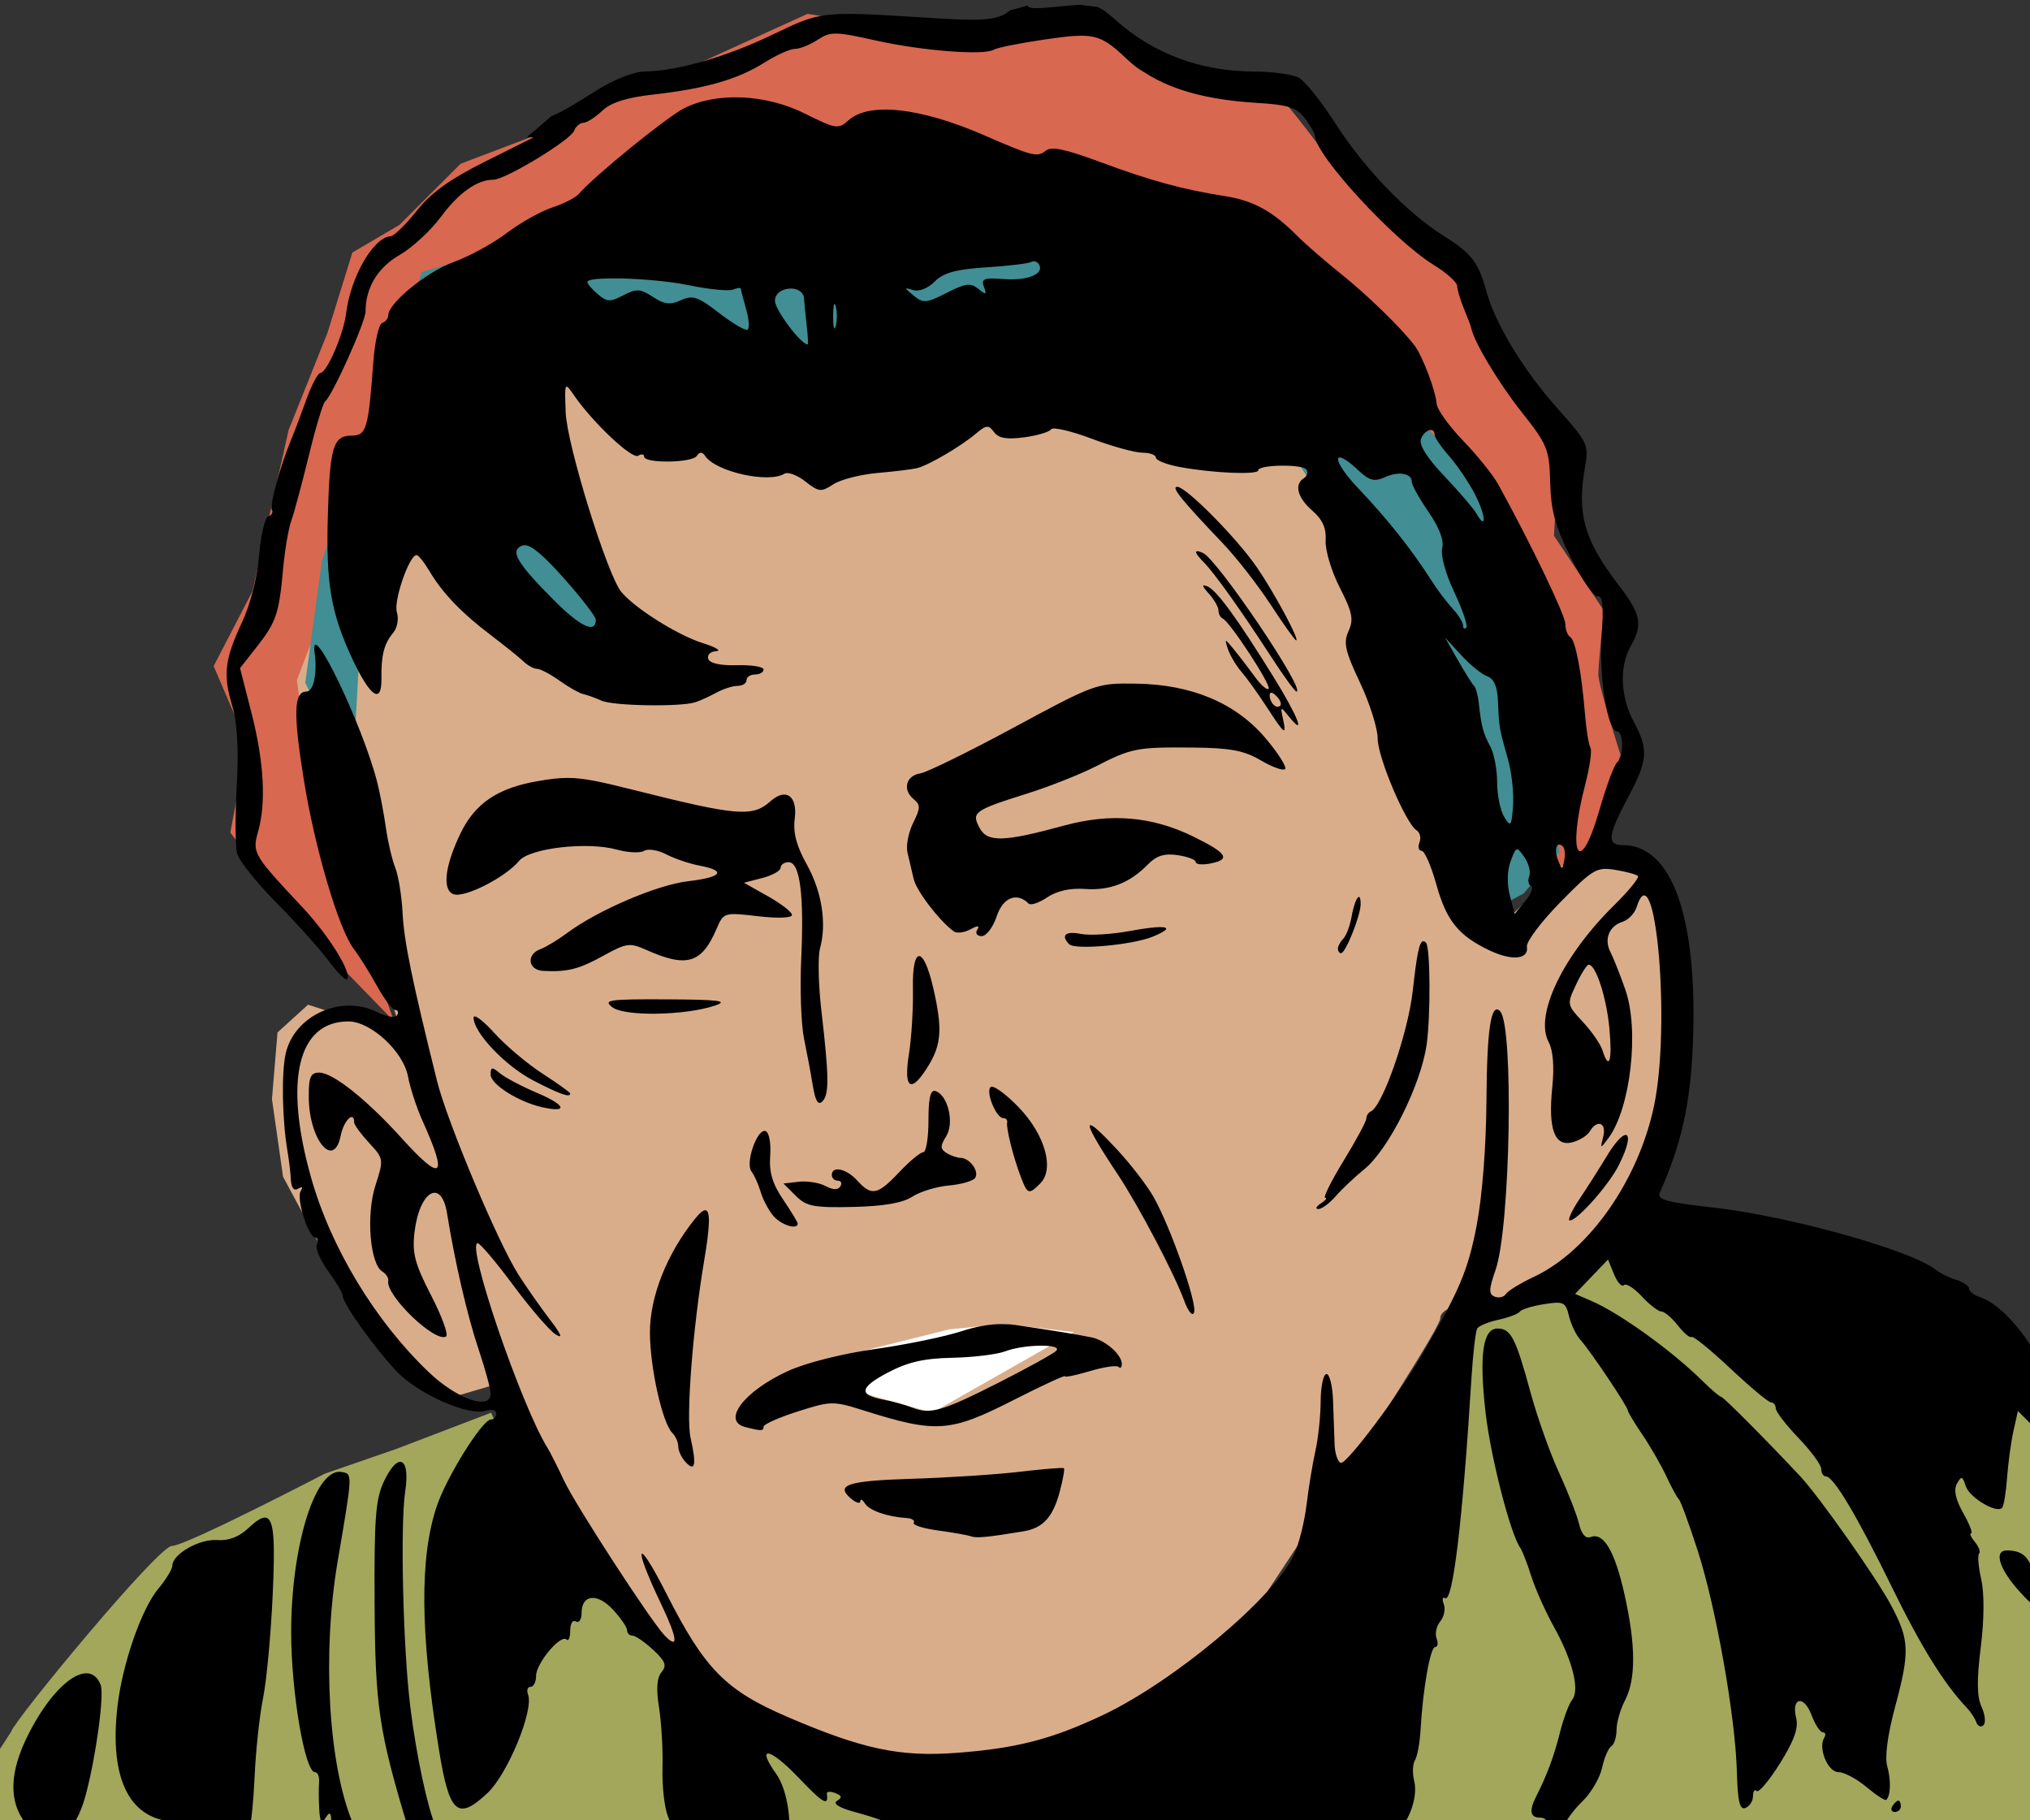 <?xml version="1.0" encoding="UTF-8" standalone="no"?>
<svg
   xmlns:dc="http://purl.org/dc/elements/1.1/"
   xmlns:cc="http://creativecommons.org/ns#"
   xmlns:rdf="http://www.w3.org/1999/02/22-rdf-syntax-ns#"
   xmlns:svg="http://www.w3.org/2000/svg"
   xmlns="http://www.w3.org/2000/svg"
   xmlns:sodipodi="http://sodipodi.sourceforge.net/DTD/sodipodi-0.dtd"
   xmlns:inkscape="http://www.inkscape.org/namespaces/inkscape"
   sodipodi:docname="waterfront crook.svg"
   inkscape:version="1.0 (4035a4fb49, 2020-05-01)"
   id="svg2982"
   version="1.1"
   viewBox="0 0 94.603 84.811"
   height="84.811mm"
   width="94.603mm">
  <rect x="0" y="0" width="94.603" height="84.811" fill="#333333" stroke="none"/>
  <title
     id="title3608">Waterfront crook</title>
  <defs
     id="defs2976" />
  <sodipodi:namedview
     fit-margin-bottom="0"
     fit-margin-right="0"
     fit-margin-left="0"
     fit-margin-top="0"
     inkscape:window-maximized="1"
     inkscape:window-y="-8"
     inkscape:window-x="-8"
     inkscape:window-height="705"
     inkscape:window-width="1366"
     inkscape:snap-global="false"
     showgrid="false"
     inkscape:document-rotation="0"
     inkscape:current-layer="layer1"
     inkscape:document-units="mm"
     inkscape:cy="187.93474"
     inkscape:cx="-293.19677"
     inkscape:zoom="0.7233656"
     inkscape:pageshadow="2"
     inkscape:pageopacity="0.0"
     borderopacity="1.0"
     bordercolor="#666666"
     pagecolor="#ffffff"
     id="base" />
  <g
     transform="translate(-396.331,-142.393)"
     id="layer1"
     inkscape:groupmode="layer"
     inkscape:label="Lager 1">
    <path
       sodipodi:nodetypes="cscccscccsccccccccc"
       id="path3610"
       d="m 396.848,223.087 c 0.129,-0.517 6.854,-8.664 7.5,-8.664 0.647,0 7.112,-3.362 7.112,-3.362 l 3.362,-1.164 4.397,-1.681 c 0,0 2.845,6.595 3.362,6.466 0.517,-0.129 1.81,1.681 1.81,1.681 l 3.621,4.009 6.595,3.621 c 0,0 18.88,0.776 21.337,-1.681 2.457,-2.457 6.983,-15.001 6.983,-15.001 l 1.035,-3.75 4.397,-1.81 4.397,-2.845 15.389,5.043 6.078,5.949 -0.129,19.268 -102.032,1.293 z"
       style="fill:#a3a75b;fill-opacity:1;fill-rule:evenodd;stroke:none;stroke-width:0.265px;stroke-linecap:butt;stroke-linejoin:miter;stroke-opacity:1" />
    <path
       id="path3614"
       d="m 419.35,206.923 -2.198,0.647 -4.009,-3.621 -3.621,-6.725 -0.517,-3.621 0.259,-3.104 1.423,-1.293 4.397,1.423 -5.302,-16.553 2.716,-10.992 8.535,-5.431 c 0,0 8.406,3.621 10.604,3.621 2.198,0 19.01,-2.328 19.01,-2.328 l 5.302,0.776 10.087,25.993 c 0,0 2.845,-2.586 3.104,-3.104 0.259,-0.517 0.647,-0.905 1.293,-0.905 0.647,0 2.586,0.905 2.586,0.905 l 1.035,6.466 -0.517,7.242 -2.457,3.88 -2.457,1.681 -2.457,1.035 c 0,0 -2.716,0.129 -2.716,0.905 0,0.776 -12.156,18.88 -12.156,18.88 l -11.639,2.069 -9.57,-2.457 -2.328,-2.328 -5.949,-5.431 z"
       style="fill:#daad8a;fill-rule:evenodd;stroke:none;stroke-width:0.265px;stroke-linecap:butt;stroke-linejoin:miter;stroke-opacity:1;fill-opacity:1" />
    <path
       id="path3612"
       d="m 433.833,206.017 6.725,-1.681 2.586,-0.259 3.233,0.388 -6.595,3.75 -3.233,-0.905 z"
       style="fill:#ffffff;fill-rule:evenodd;stroke:none;stroke-width:0.265px;stroke-linecap:butt;stroke-linejoin:miter;stroke-opacity:1" />
    <path
       id="path3616"
       d="m 414.694,189.982 -4.397,-4.526 -3.233,-4.268 0.776,-4.138 -1.552,-3.621 1.81,-3.492 1.681,-7.5 1.81,-4.526 1.164,-3.75 2.198,-1.293 2.845,-2.845 3.75,-1.423 3.492,-2.457 3.233,-0.517 5.69,-2.586 c 0,0 5.819,0.905 6.337,0.905 0.517,0 6.466,-1.164 6.466,-1.164 0,0 2.328,2.974 2.974,2.974 0.647,0 4.914,0.259 5.561,0.517 0.647,0.259 3.88,4.785 3.88,4.785 l 4.655,3.492 1.681,4.268 3.492,4.397 -0.259,4.138 2.328,3.492 c 0,0 -0.259,2.457 -0.259,2.974 0,0.517 1.035,3.75 1.035,3.75 l -1.681,4.785 -2.457,0.905 -1.552,-14.484 -0.905,-3.492 -7.759,-9.182 -18.751,-5.949 c 0,0 -7.5,1.164 -8.147,1.164 -0.647,0 -12.932,6.078 -12.932,6.078 l -4.914,9.957 -2.586,6.725 0.647,4.914 z"
       style="fill:#d96850;fill-rule:evenodd;stroke:none;stroke-width:0.265px;stroke-linecap:butt;stroke-linejoin:miter;stroke-opacity:1;fill-opacity:1" />
    <path
       id="path3618"
       d="m 411.332,168.515 -0.776,5.69 2.198,4.526 0.388,-6.983 2.586,-7.371 4.526,7.371 c 0,0 5.69,2.457 5.302,1.81 -0.388,-0.647 -6.466,-12.027 -6.466,-12.027 0,0 0.647,-3.75 1.552,-3.621 0.905,0.129 11.768,3.104 11.768,3.104 l 14.484,-3.75 8.664,3.362 c 0,0 1.293,4.138 2.069,4.268 0.776,0.129 7.5,20.303 7.5,20.303 l 2.198,-1.164 1.681,-1.94 -1.293,-6.595 -1.94,-8.535 -1.164,-2.586 -4.914,-5.69 -15.777,-7.242 -13.19,-0.776 -14.742,4.397 z"
       style="fill:#418e94;fill-rule:evenodd;stroke:none;stroke-width:0.265px;stroke-linecap:butt;stroke-linejoin:miter;stroke-opacity:1;fill-opacity:1" />
    <path
       sodipodi:nodetypes="ssccssssccccscsssssssssssssssscccssssssssssssssssssssscssscsssssssssssssssssssssssssssssssscsssssssssssssssssssscsssssssccsssssssssssssssssssssssssssssssscssssssssscssssssssssssscssssssssssscsssssssscsssssssssssssssssssssssssssssssssssssssccssssssccsscssssssssssssssssssssssssssssssssssscccccssssssssssssssssssscsssssscccccsccssscsssssssssssssscsccsssssssssssssscssssssssssssccsssscssssssssssssssssssssssssssssssssssssssssssscssssssssssssccsssssssssccsssssssssssssssssscsssscssssssscssssssssssssssssssssssccsssscsssssssssssssscsscccssssssssssscssssssssscscssssssssssscsssscsssssssssssssssscssssscsssssssssssssssssssssssssssssssscccssssssssssssssssssssssssssssssssscssssssscsssssssscsssssssssssssssccsssssssssssssssssssssssccssssssscsssscssssscscssscccssssssssscccsssscssccsccssssccsssssssssccsssssssss"
       transform="scale(0.265)"
       d="m 1685.512,538.178 c -0.926,0.037 -2.046,0.139 -3.508,0.287 -4.152,0.421 -5.627,0.421 -5.693,-0.154 l -3.09,0.844 c -2.152,1.943 -5.704,1.855 -14.592,1.295 -18.557,-1.169 -18.593,-1.166 -27.059,2.918 -8.144,3.929 -16.884,6.463 -22.498,6.523 -1.943,0.021 -5.436,1.377 -8.5,3.297 -3.663,2.295 -5.916,3.724 -8.043,4.582 -1.507,1.335 -3.045,2.656 -4.271,3.633 l 1.115,0.109 -8.5,4.242 c -6.153,3.071 -9.466,5.458 -12,8.646 -1.925,2.422 -3.985,4.433 -4.576,4.467 -3.026,0.171 -7.04,7.104 -7.838,13.539 -0.465,3.746 -3.404,10.521 -4.564,10.521 -0.413,0 -1.522,2.138 -2.465,4.75 -0.943,2.613 -2.091,5.65 -2.555,6.75 -1.925,4.57 -3.933,11.804 -3.478,12.539 0.268,0.434 -0.01,0.954 -0.613,1.156 -0.606,0.202 -1.338,3.279 -1.625,6.836 -0.308,3.821 -1.534,8.633 -2.996,11.76 -3.076,6.577 -3.386,9.235 -1.725,14.756 0.882,2.931 1.138,7.502 0.783,13.98 -0.289,5.294 -0.269,10.648 0.045,11.9 0.314,1.252 3.419,5.155 6.9,8.674 3.482,3.519 7.603,8.098 9.158,10.176 1.555,2.077 3.028,3.575 3.273,3.33 0.998,-0.998 -3.155,-7.712 -7.885,-12.746 -8.527,-9.076 -8.796,-9.531 -7.762,-13.139 1.463,-5.103 1.081,-12.264 -1.115,-20.867 l -2.037,-7.977 2.904,-3.689 c 3.464,-4.403 3.957,-5.854 4.664,-13.689 0.298,-3.3 0.946,-7.125 1.439,-8.5 0.494,-1.375 1.887,-6.55 3.096,-11.5 1.209,-4.95 2.491,-9.225 2.85,-9.5 1.267,-0.971 7.121,-13.984 7.121,-15.83 0,-4.168 2.156,-7.741 6,-9.941 2.182,-1.249 5.436,-4.251 7.232,-6.672 3.172,-4.276 6.394,-6.557 9.26,-6.557 2.077,0 13.549,-6.947 14.178,-8.586 0.298,-0.778 1.028,-1.414 1.621,-1.414 0.593,0 2.09,-0.95 3.324,-2.109 1.581,-1.485 4.26,-2.335 9.064,-2.875 9.095,-1.023 14.801,-2.663 19.441,-5.592 2.111,-1.333 4.537,-2.424 5.393,-2.424 0.855,0 2.657,-0.723 4.004,-1.605 2.253,-1.476 3.066,-1.466 10.215,0.129 8.191,1.827 19.083,2.672 20.767,1.611 0.55,-0.346 4.591,-1.152 8.98,-1.793 8.525,-1.244 9.632,-0.996 14.133,3.176 5.273,4.887 12.431,7.337 23.344,7.992 5.294,0.318 6.775,0.803 8.226,2.689 0.974,1.266 1.782,2.67 1.793,3.121 0.092,3.398 13.913,18.402 20.891,22.68 2.243,1.375 4.09,3.032 4.106,3.684 0.015,0.652 0.552,2.452 1.193,4 0.641,1.548 1.208,3.041 1.258,3.316 0.44,2.401 4.753,9.626 8.801,14.744 4.649,5.878 4.949,6.614 5.107,12.527 0.133,4.972 0.898,7.738 3.668,13.256 1.925,3.835 4.037,6.868 4.693,6.74 0.872,-0.169 1.058,1.7 0.693,6.934 -0.503,7.218 1.044,16.799 2.713,16.799 1.152,0 1.179,4.707 0.029,5.418 -0.478,0.295 -1.905,4.126 -3.172,8.512 -3.453,11.948 -5.702,7.857 -2.481,-4.512 0.813,-3.123 1.234,-6.074 0.936,-6.557 -0.299,-0.483 -0.717,-3.011 -0.932,-5.619 -0.63,-7.66 -1.689,-13.252 -2.617,-13.826 -0.476,-0.294 -0.865,-1.334 -0.865,-2.311 0,-1.517 -6.288,-14.575 -11.844,-24.596 -0.911,-1.644 -3.681,-5.081 -6.156,-7.639 -2.475,-2.557 -4.565,-5.486 -4.643,-6.51 -0.172,-2.264 -2.484,-8.369 -3.857,-10.184 -2.327,-3.076 -8.368,-8.954 -13.012,-12.66 -2.744,-2.19 -6.21,-5.206 -7.703,-6.703 -4.281,-4.294 -7.671,-6.149 -12.658,-6.928 -7.394,-1.154 -13.048,-2.699 -21.916,-5.99 -6.247,-2.319 -8.619,-2.803 -9.629,-1.965 -1.409,1.169 -2.407,0.917 -10.613,-2.67 -11.333,-4.953 -20.426,-5.968 -24.053,-2.686 -1.756,1.589 -2.19,1.521 -7.639,-1.195 -6.91,-3.446 -15.58,-3.821 -21.277,-0.92 -3.092,1.575 -15.827,11.939 -18.5,15.057 -0.55,0.641 -2.654,1.711 -4.676,2.377 -2.022,0.666 -5.622,2.689 -8,4.494 -2.378,1.806 -6.574,4.098 -9.324,5.094 -4.728,1.712 -11.5,7.228 -11.5,9.367 0,0.541 -0.483,1.145 -1.074,1.342 -0.591,0.197 -1.289,3.271 -1.551,6.832 -0.867,11.803 -1.212,12.977 -3.814,12.977 -3.255,0 -3.837,1.953 -4.184,14 -0.345,11.999 0.53,17.141 4.289,25.205 3.149,6.756 5.207,8.152 5.135,3.484 -0.062,-4.064 0.462,-6.097 2.076,-8.041 0.722,-0.87 1.002,-2.456 0.637,-3.607 -0.618,-1.947 2.174,-10.041 3.463,-10.041 0.326,0 1.325,1.238 2.221,2.75 2.317,3.911 5.62,7.367 10.803,11.303 2.475,1.88 5.093,3.986 5.82,4.682 0.727,0.695 1.782,1.266 2.346,1.266 0.563,0 2.348,0.942 3.965,2.094 1.617,1.152 3.487,2.207 4.154,2.348 0.668,0.14 2.115,0.661 3.215,1.156 2.059,0.928 13.832,1.129 16.5,0.281 0.825,-0.262 2.482,-1.017 3.684,-1.678 1.201,-0.661 2.889,-1.201 3.75,-1.201 0.861,0 1.566,-0.45 1.566,-1 0,-0.55 0.675,-1 1.5,-1 0.825,0 1.5,-0.397 1.5,-0.881 0,-0.484 -2.093,-0.822 -4.65,-0.75 -2.922,0.082 -4.809,-0.333 -5.082,-1.119 -0.239,-0.687 0.39,-1.296 1.398,-1.35 1.008,-0.054 -0.061,-0.696 -2.377,-1.426 -4.4,-1.386 -11.907,-6.103 -14.301,-8.988 -2.474,-2.981 -9.581,-25.919 -9.789,-31.596 -0.198,-5.387 -0.197,-5.389 1.529,-2.891 3.271,4.734 10.144,11.196 11.207,10.539 0.586,-0.362 1.064,-0.293 1.066,0.152 0,1.225 8.389,1.123 9.248,-0.113 0.534,-0.768 0.966,-0.76 1.5,0.023 1.883,2.763 11.14,4.82 13.93,3.096 0.596,-0.368 2.247,0.246 3.668,1.363 2.368,1.863 2.776,1.904 4.91,0.506 1.28,-0.839 4.784,-1.739 7.785,-2 3.001,-0.261 6.132,-0.644 6.957,-0.85 2.024,-0.505 7.655,-3.801 10.295,-6.025 1.877,-1.582 2.282,-1.621 3.234,-0.318 0.796,1.089 2.224,1.337 5.305,0.924 2.318,-0.311 4.449,-0.944 4.734,-1.406 0.285,-0.462 3.477,0.273 7.094,1.635 3.616,1.361 7.647,2.475 8.957,2.475 1.31,0 2.381,0.393 2.381,0.873 0,0.48 1.913,1.225 4.25,1.656 5.793,1.068 13.75,1.399 13.75,0.572 0,-1.019 7.866,-1.127 8.49,-0.117 0.298,0.482 0.084,1.16 -0.475,1.506 -1.741,1.076 -1.121,3.432 1.502,5.713 1.787,1.554 2.464,3.077 2.332,5.244 -0.102,1.68 1.013,5.398 2.478,8.264 2.225,4.351 2.481,5.613 1.551,7.654 -0.937,2.057 -0.619,3.491 2.004,9.043 1.714,3.629 3.117,8.06 3.117,9.846 8e-4,3.318 4.95,14.98 6.857,16.158 0.581,0.359 0.802,1.314 0.492,2.121 -0.31,0.807 -0.14,1.467 0.379,1.467 0.519,0 1.687,2.679 2.598,5.953 1.764,6.344 3.889,8.972 9.348,11.562 3.963,1.881 6.938,1.584 6.566,-0.654 -0.143,-0.862 2.503,-4.381 5.881,-7.822 5.712,-5.819 6.387,-6.218 9.635,-5.691 1.921,0.312 3.724,0.799 4.008,1.082 0.283,0.283 -1.634,2.635 -4.262,5.225 -8.973,8.846 -13.95,19.272 -11.439,23.963 0.786,1.469 1.018,4.319 0.644,7.936 -0.757,7.338 0.376,10.492 3.488,9.709 1.268,-0.319 2.664,-1.183 3.103,-1.92 1.307,-2.191 2.986,-1.547 2.367,0.908 -0.549,2.181 -0.522,2.19 0.893,0.297 3.925,-5.254 5.495,-19.047 2.981,-26.18 -0.944,-2.677 -2.119,-5.637 -2.611,-6.578 -1.161,-2.219 -0.229,-4.557 2.113,-5.301 1.021,-0.324 2.135,-1.467 2.475,-2.539 3.315,-10.445 6.071,20.57 3.096,34.84 -2.737,13.127 -11.465,25.572 -21.113,30.107 -2.388,1.123 -4.615,2.486 -4.951,3.029 -0.336,0.544 -1.211,0.758 -1.943,0.477 -1.099,-0.422 -1.076,-1.247 0.125,-4.707 2.615,-7.532 3.233,-43.068 0.791,-45.51 -1.588,-1.588 -2.307,3.135 -2.391,15.697 -0.054,8.205 -0.749,16.996 -1.746,22.117 -1.523,7.821 -2.96,11.219 -9.537,22.541 -4.161,7.163 -13.317,19.357 -14.324,19.078 -0.538,-0.149 -1.031,-1.587 -1.096,-3.195 -0.065,-1.608 -0.187,-5.061 -0.272,-7.674 -0.085,-2.612 -0.604,-4.75 -1.154,-4.75 -0.55,0 -1.01,2.138 -1.025,4.75 -0.013,2.613 -0.429,6.55 -0.924,8.75 -0.495,2.2 -1.198,6.475 -1.562,9.5 -0.364,3.025 -1.369,7.006 -2.234,8.846 -3.542,7.536 -21.172,22.278 -33.69,28.17 -8.957,4.216 -15.079,5.793 -25.564,6.588 -9.998,0.757 -16.572,-0.635 -29.77,-6.305 -10.898,-4.682 -14.582,-8.423 -21.264,-21.596 -5.306,-10.461 -6.105,-8.98 -0.959,1.779 2.882,6.026 3.103,8.12 0.576,5.459 -2.483,-2.615 -15.723,-23.005 -17.703,-27.264 -1.068,-2.297 -2.36,-4.853 -2.869,-5.678 -4.691,-7.597 -14.382,-36.009 -12.281,-35.998 0.423,10e-4 3.244,3.337 6.269,7.412 3.025,4.075 6.368,7.952 7.43,8.617 1.346,0.844 1.031,0.04 -1.039,-2.66 -1.632,-2.129 -4.113,-5.671 -5.512,-7.871 -3.611,-5.678 -12.525,-26.884 -14.293,-34 -4.41,-17.746 -5.802,-24.526 -6.059,-29.5 -0.156,-3.025 -0.737,-6.632 -1.291,-8.016 -0.554,-1.383 -1.295,-4.533 -1.645,-7 -0.349,-2.467 -1.032,-6.059 -1.518,-7.984 -2.539,-10.07 -11.949,-29.58 -11.023,-22.855 0.502,3.651 -0.168,6.855 -1.434,6.855 -2.23,0 -2.345,3.794 -0.467,15.5 1.939,12.085 6.144,26.304 8.807,29.777 0.938,1.223 2.765,4.135 4.059,6.473 1.294,2.337 2.745,4.25 3.227,4.25 0.481,0 0.619,0.415 0.307,0.92 -0.322,0.521 -1.872,0.268 -3.58,-0.584 -6.269,-3.127 -14.496,0.635 -16.004,7.318 -0.781,3.463 -0.615,11.836 0.344,17.346 0.239,1.375 0.492,3.539 0.562,4.809 0.081,1.472 0.547,2.051 1.283,1.596 0.718,-0.443 0.883,-0.274 0.438,0.447 -0.798,1.292 1.369,8.148 2.576,8.148 0.422,0 0.549,0.575 0.279,1.277 -0.27,0.702 0.644,2.814 2.031,4.693 1.387,1.88 2.522,3.811 2.522,4.293 0,1.328 5.556,9.124 9.432,13.232 3.748,3.974 12.643,7.931 15.67,6.971 1.054,-0.335 1.898,-0.128 1.898,0.465 0,0.587 -0.427,1.068 -0.947,1.068 -1.484,0 -7.743,10.003 -9.5,15.184 -3.061,9.026 -2.949,22.357 0.355,42.816 1.824,11.293 3.264,12.599 8.51,7.713 3.556,-3.312 8.221,-14.603 7.168,-17.348 -0.288,-0.752 -0.087,-1.365 0.445,-1.365 0.533,0 0.969,-0.877 0.969,-1.949 0,-2.196 4.347,-7.37 5.35,-6.367 0.358,0.358 0.65,-0.352 0.65,-1.576 0,-1.229 0.448,-1.949 1,-1.607 0.55,0.34 1,-0.323 1,-1.473 0,-3.289 2.753,-3.585 5.525,-0.594 1.36,1.468 2.475,3.096 2.475,3.617 0,0.522 0.426,0.949 0.947,0.949 0.522,0 2.156,1.12 3.633,2.488 2.171,2.012 2.454,2.765 1.48,3.938 -0.826,0.995 -0.961,2.96 -0.435,6.262 0.421,2.647 0.694,7.412 0.606,10.59 -0.088,3.178 0.342,7.003 0.957,8.5 0.321,0.782 0.557,1.421 0.768,2.018 h 20.6 c 0.064,-3.224 -0.783,-7.307 -2.33,-9.479 -3.631,-5.099 -1.144,-4.669 3.963,0.686 4.326,4.536 5.285,5.076 4.943,2.785 -0.059,-0.393 0.6,-0.443 1.465,-0.111 1.19,0.457 1.27,0.791 0.324,1.375 -0.792,0.49 0.364,1.209 3.166,1.971 3.688,1.002 6.232,1.952 7.492,2.773 h 88.617 c 1.834,-2.523 2.81,-5.922 2.211,-8.309 -0.328,-1.305 -0.258,-2.918 0.152,-3.582 0.41,-0.664 0.85,-3.052 0.977,-5.307 0.403,-7.157 1.714,-14.6 2.572,-14.6 0.456,0 0.569,-0.68 0.25,-1.512 -0.319,-0.832 -0.03,-2.177 0.643,-2.988 0.673,-0.811 0.953,-2.178 0.623,-3.039 -0.33,-0.86 -0.226,-1.332 0.233,-1.049 1.353,0.836 3.074,-13.537 4.639,-38.74 0.267,-4.306 0.719,-8.21 1.006,-8.674 0.287,-0.464 1.98,-1.16 3.762,-1.547 1.781,-0.386 3.463,-1.026 3.738,-1.422 0.275,-0.396 2.185,-0.986 4.246,-1.311 3.445,-0.543 3.8,-0.374 4.394,2.096 0.356,1.478 1.262,3.361 2.016,4.186 1.68,1.839 8.344,11.768 8.344,12.432 0,0.264 1.154,2.18 2.564,4.258 1.41,2.078 3.299,5.361 4.197,7.295 0.898,1.934 1.884,3.74 2.191,4.016 0.307,0.275 1.795,4.325 3.307,9 3.233,10.002 6.645,29.242 6.906,38.947 0.141,5.229 0.497,6.736 1.508,6.348 0.729,-0.28 1.326,-1.21 1.326,-2.068 0,-0.858 0.292,-1.267 0.648,-0.91 0.357,0.356 2.201,-1.835 4.1,-4.869 2.47,-3.948 3.279,-6.202 2.848,-7.922 -0.915,-3.647 1.336,-4.167 2.676,-0.617 0.642,1.7 1.544,3.092 2.006,3.092 0.462,0 0.574,0.43 0.25,0.955 -1.119,1.81 0.636,6.045 2.504,6.045 0.998,0 3.218,1.182 4.934,2.625 1.716,1.443 3.283,2.456 3.482,2.25 0.775,-0.8 0.845,-3.489 0.156,-5.926 -0.446,-1.578 0.065,-5.479 1.338,-10.23 2.674,-9.977 2.6,-11.925 -0.672,-18.082 -2.515,-4.733 -12.653,-19.13 -15.941,-22.637 -6.168,-6.578 -13.557,-14 -13.935,-14 -0.254,0 -1.71,-1.238 -3.238,-2.75 -5.367,-5.311 -14.558,-11.936 -19.549,-14.09 l -2.895,-1.248 2.895,-3.021 2.894,-3.023 1.059,2.59 c 0.583,1.425 1.366,2.284 1.74,1.91 0.374,-0.374 1.788,0.515 3.143,1.977 1.354,1.461 2.901,2.656 3.438,2.656 0.536,0 1.849,1.11 2.916,2.467 1.067,1.356 2.143,2.261 2.393,2.012 0.25,-0.249 3.32,2.242 6.824,5.535 3.504,3.293 6.735,5.986 7.18,5.986 0.444,0 0.809,0.468 0.809,1.039 0,0.571 1.8,2.912 4,5.201 2.2,2.29 4,4.747 4,5.461 0,0.714 0.37,1.299 0.822,1.299 1.351,0 5.464,6.907 11.656,19.568 5.123,10.475 9.158,16.959 13.168,21.164 0.646,0.678 1.378,1.803 1.627,2.5 0.249,0.697 0.812,0.932 1.252,0.521 0.44,-0.41 0.289,-1.867 -0.336,-3.238 -0.818,-1.796 -0.857,-4.713 -0.141,-10.43 0.612,-4.88 0.646,-9.486 0.09,-11.961 -0.497,-2.214 -0.668,-4.262 -0.379,-4.551 0.289,-0.289 -0.045,-1.211 -0.74,-2.049 -0.697,-0.838 -0.993,-1.525 -0.66,-1.525 0.333,0 -0.293,-1.601 -1.393,-3.559 -1.361,-2.423 -1.714,-4.073 -1.103,-5.164 0.785,-1.403 0.978,-1.352 1.537,0.408 0.638,2.011 5.381,4.867 6.396,3.852 0.296,-0.296 0.693,-2.675 0.883,-5.287 0.19,-2.612 0.696,-6.325 1.125,-8.25 l 0.779,-3.5 2.754,2.75 c 0.831,0.83 1.606,1.476 2.289,1.949 v -6.033 c -0.105,-0.689 -0.136,-1.329 -0.021,-1.766 0.01,-0.036 0.013,-0.076 0.021,-0.113 v -1.846 c -0.811,-5.015 -7.16,-13.523 -11.752,-14.98 -1.031,-0.327 -1.875,-0.985 -1.875,-1.461 0,-0.476 -1.012,-1.175 -2.25,-1.555 -1.238,-0.379 -2.853,-1.174 -3.592,-1.766 -4.256,-3.414 -25.638,-9.411 -38.938,-10.922 -8.652,-0.983 -10.168,-1.413 -9.586,-2.713 3.78,-8.437 5.39,-15.717 5.797,-26.213 0.857,-22.104 -3.65,-34.832 -12.336,-34.832 -2.826,0 -2.643,-1.693 0.904,-8.34 3.536,-6.626 3.669,-8.418 1,-13.398 -2.328,-4.344 -2.53,-9.71 -0.5,-13.262 2.174,-3.803 1.822,-5.56 -2.147,-10.74 -6.06,-7.91 -7.359,-12.497 -5.887,-20.781 0.683,-3.846 0.476,-4.288 -4.732,-10.125 -6.142,-6.884 -11.022,-14.921 -12.662,-20.854 -1.39,-5.027 -2.576,-6.546 -7.588,-9.701 -6.363,-4.006 -13.83,-11.756 -18.807,-19.52 -2.525,-3.939 -5.48,-7.638 -6.568,-8.221 -1.088,-0.582 -4.596,-1.057 -7.795,-1.068 -9.369,-0.018 -17.681,-3.09 -24.314,-8.986 -1.429,-1.27 -2.329,-1.996 -3.352,-2.389 -1.49,-0.179 -1.935,-0.232 -3.008,-0.363 z m -8.223,45.092 c 0.371,-0.039 0.77,0.157 1,0.529 1.033,1.671 -1.888,2.916 -6.107,2.602 -3.565,-0.266 -4.095,-0.065 -3.562,1.357 0.534,1.427 0.389,1.479 -0.986,0.361 -1.348,-1.096 -2.255,-0.98 -5.559,0.705 -3.578,1.826 -4.123,1.871 -5.826,0.479 -1.694,-1.385 -1.704,-1.482 -0.105,-0.979 1.049,0.331 2.609,-0.277 3.82,-1.488 1.558,-1.558 3.734,-2.154 9.111,-2.5 3.886,-0.25 7.423,-0.677 7.861,-0.947 0.11,-0.068 0.23,-0.106 0.354,-0.119 z m -74.418,3.01 c 3.948,-0.048 9.943,0.394 13.844,1.201 3.49,0.722 6.977,1.07 7.75,0.773 0.773,-0.296 1.404,-0.376 1.404,-0.176 0,0.2 0.418,1.817 0.928,3.594 0.509,1.776 0.622,3.411 0.25,3.631 -0.372,0.22 -2.619,-1.099 -4.994,-2.934 -3.724,-2.876 -4.647,-3.186 -6.709,-2.246 -1.889,0.86 -2.927,0.739 -4.939,-0.58 -2.228,-1.46 -2.882,-1.495 -5.195,-0.283 -2.302,1.206 -2.886,1.18 -4.492,-0.195 -1.015,-0.869 -1.848,-1.833 -1.848,-2.141 0,-0.411 1.633,-0.616 4.002,-0.645 z m 31.959,1.793 c 1.087,0.053 2.075,0.609 2.152,1.732 0.061,0.894 0.28,3.088 0.486,4.875 0.206,1.788 0.269,3.236 0.139,3.221 -1.288,-0.15 -5.738,-6.107 -5.738,-7.68 0,-1.453 1.563,-2.216 2.961,-2.148 z m 7.551,2.703 c 0.055,0.031 0.115,0.164 0.178,0.404 0.252,0.962 0.252,2.538 0,3.5 -0.251,0.962 -0.457,0.175 -0.457,-1.75 0,-1.444 0.115,-2.249 0.279,-2.154 z m 104.9,22.154 c 0.342,0.032 0.588,0.298 0.588,0.844 0,0.464 1.154,2.152 2.562,3.75 1.408,1.598 3.463,4.636 4.568,6.752 1.873,3.586 2.065,6.598 0.211,3.312 -0.463,-0.821 -2.977,-3.746 -5.588,-6.5 -3.098,-3.268 -4.537,-5.556 -4.143,-6.584 0.396,-1.031 1.231,-1.627 1.801,-1.574 z m -16.139,4.836 c 0.466,-0.057 1.603,0.638 3.402,2.328 1.858,1.745 2.743,1.969 4.564,1.152 2.478,-1.111 4.76,-0.71 4.76,0.836 0,0.543 1.325,2.913 2.945,5.268 1.9,2.761 2.753,5.024 2.4,6.371 -0.314,1.201 0.59,4.492 2.127,7.742 1.471,3.109 2.417,5.911 2.102,6.227 -0.315,0.315 -0.574,0.134 -0.574,-0.404 0,-0.538 -0.824,-1.863 -1.83,-2.943 -1.006,-1.08 -2.681,-3.302 -3.721,-4.938 -3.405,-5.356 -7.792,-10.884 -12.879,-16.225 -2.988,-3.137 -4.074,-5.319 -3.297,-5.414 z m -28.521,5.164 c -1.136,0 0.652,2.215 8.055,9.982 2.368,2.485 6.143,7.33 8.389,10.768 2.246,3.437 4.255,6.25 4.465,6.25 0.663,0 -3.813,-8.328 -6.9,-12.834 -3.523,-5.143 -12.446,-14.166 -14.008,-14.166 z m -114.703,10.268 c 1.242,0.071 3.276,1.811 6.807,5.775 3.105,3.486 5.644,6.778 5.644,7.314 0,2.537 -2.706,1.27 -7.426,-3.475 -6.514,-6.548 -7.748,-8.687 -5.512,-9.545 0.147,-0.057 0.309,-0.08 0.486,-0.07 z m 118.287,1.053 c -0.595,-0.046 -0.229,0.642 1.088,1.959 1.817,1.817 6.581,8.495 11.75,16.471 2.228,3.437 4.269,6.25 4.535,6.25 1.802,0 -13.891,-23.25 -16.459,-24.385 -0.412,-0.182 -0.716,-0.28 -0.914,-0.295 z m 1.139,6.01 c -0.37,-0.023 -0.1,0.426 0.832,1.455 0.932,1.03 1.693,2.361 1.693,2.959 0,0.598 0.338,1.239 0.75,1.422 1.273,0.566 8.615,11.803 8.068,12.35 -0.283,0.283 -1.37,-0.668 -2.416,-2.113 -1.046,-1.445 -2.691,-3.588 -3.654,-4.764 -1.651,-2.015 -1.713,-2.023 -1.1,-0.139 0.358,1.1 1.425,2.9 2.373,4 0.948,1.1 2.966,3.912 4.484,6.25 3.167,4.874 3.491,5.103 2.828,2 -0.469,-2.194 -0.441,-2.201 1.094,-0.309 3.037,3.745 1.532,-0.102 -2.734,-6.988 -6.383,-10.303 -10.018,-15.282 -11.637,-15.947 -0.265,-0.109 -0.459,-0.168 -0.582,-0.176 z m 42.365,9.17 2.83,3.084 c 1.557,1.696 3.618,3.37 4.58,3.719 1.203,0.436 1.798,1.817 1.902,4.416 0.185,4.603 0.207,4.723 1.732,10.09 0.674,2.37 1.087,6.099 0.92,8.285 -0.279,3.635 -0.412,3.801 -1.555,1.953 -0.688,-1.111 -1.25,-3.856 -1.25,-6.1 0,-2.244 -0.534,-5.062 -1.188,-6.264 -1.251,-2.299 -1.598,-3.6 -2.041,-7.684 -0.149,-1.375 -0.52,-2.725 -0.824,-3 -0.304,-0.275 -1.577,-2.3 -2.83,-4.5 z m -56.658,8.09 c -4.876,0.056 -6.651,0.972 -19.104,7.691 -7.933,4.28 -15.358,7.926 -16.5,8.1 -2.525,0.384 -3.194,2.861 -1.217,4.502 1.259,1.045 1.25,1.589 -0.062,4.221 -0.829,1.662 -1.274,4.006 -0.99,5.209 0.284,1.203 0.768,3.275 1.078,4.605 0.5,2.145 4.464,7.335 7.061,9.246 0.52,0.383 1.813,0.232 2.871,-0.334 1.375,-0.736 1.73,-0.716 1.244,0.07 -0.377,0.611 -0.022,1.1 0.801,1.1 0.815,0 1.999,-1.567 2.631,-3.482 1.097,-3.323 3.554,-4.304 5.617,-2.24 0.364,0.365 1.84,-0.13 3.277,-1.1 1.681,-1.134 4.038,-1.66 6.611,-1.473 4.388,0.319 7.891,-1.039 11.068,-4.295 1.522,-1.559 2.906,-1.994 5.25,-1.65 1.751,0.257 3.182,0.804 3.182,1.215 0,0.411 1.125,0.532 2.5,0.27 3.751,-0.717 3.069,-1.819 -2.945,-4.762 -7.224,-3.534 -14.488,-4.157 -22.633,-1.938 -10.712,2.919 -13.559,3 -14.938,0.424 -1.473,-2.752 -1.01,-3.083 8.488,-6.076 3.866,-1.218 9.277,-3.366 12.027,-4.773 6.245,-3.196 7.155,-3.369 17.127,-3.275 6.44,0.061 8.888,0.526 11.793,2.24 2.016,1.189 3.947,1.883 4.289,1.541 0.342,-0.342 -1.182,-2.76 -3.387,-5.373 -5.259,-6.233 -12.991,-9.502 -22.822,-9.648 -0.863,-0.013 -1.622,-0.022 -2.318,-0.014 z m 26.143,1.613 c 0.206,0.026 0.501,0.221 0.859,0.58 0.652,0.651 0.952,1.415 0.668,1.699 -0.667,0.667 -1.852,-0.515 -1.852,-1.85 0,-0.313 0.118,-0.456 0.324,-0.43 z m -123.678,14.977 c -1.627,-0.011 -3.197,0.193 -5.309,0.555 -7.122,1.22 -11.108,3.924 -13.668,9.266 -2.732,5.703 -3.205,9.857 -1.209,10.623 1.896,0.727 9.153,-2.952 11.539,-5.85 1.854,-2.251 11.979,-3.426 17.172,-1.992 1.97,0.544 4.141,0.644 4.822,0.223 0.682,-0.421 2.424,-0.147 3.873,0.609 1.449,0.756 4.095,1.653 5.883,1.992 4.796,0.91 3.959,2.035 -2.039,2.74 -5.424,0.637 -15.871,5.105 -21.211,9.072 -1.65,1.226 -3.788,2.518 -4.75,2.873 -2.539,0.936 -2.179,3.687 0.5,3.824 4.265,0.218 6.266,-0.289 10.615,-2.691 4.008,-2.214 4.619,-2.296 7.5,-1.008 7.137,3.19 9.747,2.404 12.379,-3.721 1.229,-2.86 1.314,-2.886 7.25,-2.197 3.47,0.403 6.006,0.311 6.006,-0.217 0,-0.503 -1.901,-1.982 -4.226,-3.289 l -4.229,-2.377 3.228,-0.836 c 1.775,-0.46 3.227,-1.274 3.227,-1.809 0,-0.534 0.636,-0.971 1.412,-0.971 1.986,0 2.732,5.74 2.209,17.006 -0.242,5.229 -0.022,11.529 0.49,14 0.512,2.47 1.211,6.209 1.551,8.305 0.435,2.679 0.931,3.494 1.676,2.75 1.218,-1.218 1.187,-4.26 -0.168,-15.914 -0.534,-4.594 -0.644,-9.544 -0.244,-11 1.211,-4.409 0.32,-10.015 -2.353,-14.799 -1.796,-3.214 -2.407,-5.541 -2.094,-7.988 0.515,-4.027 -1.539,-5.507 -4.266,-3.074 -3.16,2.82 -5.798,2.601 -24.145,-2.008 -5.832,-1.465 -8.709,-2.079 -11.422,-2.098 z m 174.244,11.719 c 0.193,-0.02 0.43,0.087 0.699,0.355 0.324,0.324 0.423,1.412 0.221,2.418 -0.35,1.74 -0.405,1.736 -1.113,-0.066 -0.566,-1.441 -0.386,-2.647 0.193,-2.707 z m -7.326,0.842 c 0.284,0.044 0.63,0.519 1.223,1.365 0.766,1.093 1.153,2.611 0.859,3.375 -0.293,0.764 -0.143,1.532 0.334,1.705 v 0 c 0.477,0.173 0.021,1.352 -1.014,2.621 l -1.881,2.307 -0.859,-3.307 c -0.524,-2.015 -0.463,-4.359 0.154,-5.998 0.555,-1.474 0.817,-2.125 1.182,-2.068 z m -27.914,8.371 c -0.347,0.101 -0.88,1.435 -1.254,3.516 -0.284,1.58 -0.938,3.3 -1.455,3.822 -0.517,0.522 -0.941,1.31 -0.941,1.75 0,0.44 0.25,0.801 0.553,0.801 0.799,0 3.447,-6.635 3.447,-8.635 0,-0.932 -0.141,-1.315 -0.35,-1.254 z m -34.904,5.301 c -1.036,0.003 -2.816,0.222 -5.269,0.676 -3.224,0.596 -7.124,0.832 -8.668,0.523 -2.714,-0.543 -3.606,0.243 -2.059,1.816 1.018,1.035 11.064,0.133 14.639,-1.314 2.74,-1.11 3.083,-1.706 1.357,-1.701 z m 46.236,2.486 c -0.679,0.088 -1.111,2.367 -1.824,8.744 -0.831,7.431 -5.315,20.305 -7.379,21.189 -0.428,0.183 -0.779,0.738 -0.779,1.232 0,0.495 -1.794,3.833 -3.988,7.418 -2.194,3.585 -3.657,6.522 -3.25,6.533 0.406,0.008 0.063,0.451 -0.762,0.984 -0.825,0.533 -1.018,0.973 -0.43,0.984 0.588,0.008 1.954,-1.001 3.033,-2.242 1.079,-1.241 3.344,-3.379 5.033,-4.75 4.296,-3.488 10.003,-14.92 10.98,-21.992 0.709,-5.13 0.629,-17.088 -0.119,-17.836 -0.189,-0.189 -0.359,-0.286 -0.516,-0.266 z m -88.645,2.609 c -0.695,0.036 -1.151,1.975 -1.072,5.799 0.07,3.406 -0.248,8.556 -0.707,11.443 -0.989,6.217 0.393,7.018 3.453,2 2.281,-3.741 2.454,-6.586 0.828,-13.629 -0.873,-3.783 -1.807,-5.65 -2.502,-5.613 z m 117.752,1.523 c 1.257,-0.07 3.148,5.732 3.656,11.219 0.53,5.722 -0.049,7.516 -1.228,3.801 -0.34,-1.072 -1.894,-3.313 -3.451,-4.98 -2.793,-2.99 -2.81,-3.081 -1.199,-6.52 0.898,-1.918 1.898,-3.501 2.223,-3.52 z m -162.09,6.086 c -10.278,-0.048 -11.295,0.1 -9.574,1.402 2.167,1.639 12.894,1.449 18.074,-0.322 2.397,-0.819 0.69,-1.037 -8.5,-1.08 z m -33.713,3.014 c -0.184,-0.043 -0.287,0.021 -0.287,0.205 0,2.627 5.578,8.494 10.5,11.045 4.691,2.431 6.5,3.068 6.5,2.287 0,-0.182 -2.194,-1.753 -4.875,-3.49 -2.681,-1.737 -6.506,-4.965 -8.5,-7.172 -1.495,-1.655 -2.786,-2.745 -3.338,-2.875 z m -22.291,0.869 c 3.928,0 9.647,5.275 10.469,9.656 0.382,2.035 1.521,5.532 2.533,7.771 4.554,10.074 3.5,10.999 -3.596,3.15 -6.185,-6.842 -12.132,-11.578 -14.539,-11.578 -1.527,0 -1.859,0.766 -1.848,4.25 0.026,7.543 4.409,12.877 5.617,6.836 0.534,-2.67 2.367,-4.471 2.367,-2.326 0,0.418 1.18,2.034 2.623,3.59 2.584,2.787 2.603,2.897 1.121,7.488 -1.658,5.139 -0.973,13.783 1.199,15.125 0.676,0.418 1.149,1.16 1.053,1.648 -0.501,2.534 8.263,10.965 10.172,9.785 0.455,-0.281 -0.725,-3.524 -2.623,-7.205 -2.864,-5.555 -3.364,-7.437 -2.938,-11.074 0.86,-7.33 4.731,-9.605 5.73,-3.367 1.364,8.513 3.595,18.121 5.566,23.969 1.153,3.42 2.096,6.908 2.096,7.75 0,2.993 -5.91,0.938 -10.85,-3.773 -9.508,-9.069 -17.304,-21.991 -20.781,-34.443 -4.743,-16.985 -2.246,-27.252 6.627,-27.252 z m 25.299,8.283 c -0.235,0.032 -0.295,0.383 -0.295,1.068 0,1.695 4.834,4.766 9,5.719 4.686,1.072 4.27,-0.342 -0.723,-2.459 -2.739,-1.161 -5.722,-2.73 -6.629,-3.484 -0.708,-0.59 -1.118,-0.876 -1.353,-0.844 z m 87.947,3.201 c -0.112,-0.019 -0.2,-0.011 -0.262,0.027 -1.037,0.641 0.89,5.488 2.182,5.488 0.462,0 0.764,0.338 0.674,0.75 -0.212,0.969 1.038,5.986 2.367,9.5 1.206,3.188 1.425,3.264 3.455,1.234 2.543,-2.543 0.84,-8.565 -3.781,-13.375 -1.922,-2 -3.85,-3.489 -4.635,-3.625 z m -10.303,0.734 c -0.67,0.131 -0.94,1.679 -0.94,5.197 0,3.071 -0.413,5.584 -0.918,5.584 -0.505,0 -2.405,1.575 -4.221,3.5 -3.809,4.038 -4.869,4.254 -7.361,1.5 -1.911,-2.111 -4.5,-2.687 -4.5,-1 0,0.55 0.478,1 1.061,1 0.583,0 0.78,0.45 0.439,1.002 -0.411,0.664 -1.292,0.643 -2.609,-0.062 -1.094,-0.585 -3.204,-0.923 -4.689,-0.752 l -2.701,0.312 2.15,2.148 c 1.876,1.876 3.158,2.127 10.092,1.969 5.379,-0.123 8.741,-0.705 10.414,-1.801 1.359,-0.89 4.243,-1.774 6.408,-1.967 2.165,-0.192 4.248,-0.785 4.629,-1.316 0.809,-1.128 -0.924,-3.526 -2.564,-3.549 -0.62,-0.008 -1.732,-0.397 -2.471,-0.865 -1.108,-0.702 -1.114,-1.216 -0.039,-2.938 1.46,-2.338 0.311,-7.209 -1.869,-7.934 -0.113,-0.037 -0.215,-0.048 -0.31,-0.029 z m 27.488,6.037 c -0.425,0.25 1.211,3.165 4.91,8.721 3.573,5.366 9.918,17.421 11.592,22.023 0.726,1.995 1.491,2.932 1.779,2.178 0.595,-1.555 -4.145,-15.069 -7.133,-20.334 -1.141,-2.01 -4.029,-5.757 -6.416,-8.326 -2.826,-3.04 -4.402,-4.456 -4.732,-4.262 z m -57.371,1.006 c -1.443,0.279 -3.251,5.787 -2.178,7.135 0.482,0.606 1.21,2.229 1.617,3.604 0.407,1.375 1.432,3.288 2.277,4.25 1.381,1.573 4.226,2.443 4.226,1.293 0,-0.251 -1.151,-2.152 -2.559,-4.227 -1.887,-2.781 -2.486,-4.81 -2.275,-7.721 0.162,-2.249 -0.193,-4.105 -0.826,-4.316 -0.092,-0.031 -0.187,-0.036 -0.283,-0.018 z m 151.531,0.697 c -0.599,0.029 -1.799,1.236 -3.348,3.799 -1.243,2.058 -3.386,5.43 -4.764,7.492 -1.377,2.063 -2.136,3.75 -1.685,3.75 1.326,0 6.852,-6.236 8.598,-9.701 1.748,-3.47 1.97,-5.377 1.199,-5.34 z m -161.822,13.242 c -0.414,-0.022 -1.036,0.518 -1.881,1.572 -4.916,6.134 -7.882,13.648 -7.871,19.928 0.013,6.157 2.184,15.895 3.936,17.646 0.578,0.578 1.051,1.656 1.051,2.395 0,0.738 0.562,1.954 1.25,2.701 1.713,1.862 1.991,0.582 0.914,-4.211 -0.822,-3.658 0.369,-19.17 2.398,-31.232 1.007,-5.985 1.113,-8.751 0.203,-8.799 z m 52.348,20.004 c -2.243,-0.014 -4.698,0.412 -7.328,1.273 -2.906,0.952 -9.741,2.357 -15.188,3.123 -5.76,0.81 -12.171,2.431 -15.322,3.873 -7.675,3.514 -11.681,8.75 -7.525,9.836 2.826,0.738 3.25,0.731 3.25,-0.06 0,-0.413 2.712,-1.617 6.025,-2.676 5.803,-1.854 6.227,-1.86 11.551,-0.182 12.838,4.047 15.179,3.883 26.42,-1.838 4.952,-2.52 9.004,-4.394 9.004,-4.166 0,0.228 1.985,-0.182 4.41,-0.912 2.425,-0.724 4.675,-1.06 5,-0.734 0.325,0.325 0.59,0.099 0.59,-0.504 0,-1.656 -2.864,-4.18 -5.318,-4.684 -2.479,-0.509 -7.244,-1.287 -13.396,-2.189 -0.7,-0.103 -1.424,-0.155 -2.172,-0.16 z m 86.965,0.791 c -2.607,0 -3.268,4.689 -2.098,14.881 0.88,7.665 4.351,21.196 6.057,23.619 0.387,0.55 1.266,2.8 1.953,5 0.687,2.2 2.499,6.25 4.025,9 3.269,5.89 4.56,11.097 3.172,12.791 -0.545,0.665 -1.502,3.234 -2.129,5.709 -1.094,4.322 -2.283,7.519 -4.174,11.236 -1.302,2.56 -1.082,3.764 0.69,3.764 0.96,0 1.443,0.683 1.238,1.75 0,0.017 -0.01,0.031 -0.012,0.047 h 2.775 c 0.424,-1.168 1.911,-3.206 3.391,-4.627 1.529,-1.468 3.097,-4.127 3.484,-5.908 0.387,-1.781 1.119,-3.495 1.627,-3.809 0.508,-0.314 0.924,-1.617 0.924,-2.896 0,-1.28 0.672,-3.616 1.494,-5.191 1.935,-3.711 1.9,-9.709 -0.107,-18.668 -1.698,-7.579 -3.669,-10.91 -5.939,-10.039 -0.882,0.338 -1.604,-0.48 -2.043,-2.316 -0.373,-1.562 -1.958,-5.615 -3.522,-9.006 -1.564,-3.391 -3.804,-9.691 -4.979,-14 -2.643,-9.697 -3.485,-11.336 -5.828,-11.336 z m -80.356,3.014 c 1.979,-0.017 3.377,0.284 2.728,0.916 -0.522,0.51 -4.914,2.943 -9.758,5.406 -10.205,5.191 -12.343,5.822 -15.51,4.586 -1.274,-0.497 -3.486,-1.116 -4.914,-1.375 -4.584,-0.831 -4.459,-2.123 0.455,-4.732 3.608,-1.916 6.411,-2.57 11.457,-2.672 3.674,-0.074 7.865,-0.586 9.314,-1.137 1.685,-0.641 4.247,-0.976 6.227,-0.992 z m -112.606,20.426 c -0.724,-0.01 -1.743,1.071 -2.838,3.355 -1.513,3.157 -1.764,6.385 -1.682,21.707 0.095,17.865 0.76,22.376 5.873,39.295 h 4.945 c -1.485,-3.474 -3.455,-12.477 -4.543,-21.295 -1.274,-10.328 -1.785,-31.977 -0.894,-37.846 0.514,-3.387 0.07,-5.204 -0.861,-5.217 z m 115.984,1.09 c -1.256,0.046 -4.008,0.299 -7.102,0.662 -4.125,0.485 -12.657,1.038 -18.961,1.23 -11.345,0.346 -13.546,1.087 -10.572,3.555 0.843,0.7 1.541,0.878 1.549,0.398 0.01,-0.48 0.38,-0.298 0.824,0.402 0.784,1.236 3.913,2.321 7.338,2.545 0.922,0.06 1.476,0.435 1.23,0.832 -0.245,0.397 1.701,1.01 4.324,1.363 2.623,0.353 5.218,0.816 5.768,1.025 0.912,0.348 2.976,0.148 9.23,-0.891 3.382,-0.561 5.146,-2.477 6.328,-6.867 0.59,-2.191 0.932,-4.095 0.758,-4.23 -0.043,-0.034 -0.296,-0.041 -0.715,-0.025 z m -126.676,0.656 c -4.445,-0.032 -8.511,13.312 -8.5,28.316 0.01,10.426 2.41,24.5 4.18,24.5 0.479,0 0.807,0.788 0.727,1.75 -0.081,0.963 -0.07,3.1 0.025,4.75 0.135,2.332 0.389,2.666 1.143,1.5 0.761,-1.178 0.975,-0.935 0.986,1.133 0,0.233 -0.022,0.451 -0.059,0.662 h 4.217 c -0.147,-0.306 -0.297,-0.649 -0.461,-1.045 -4.221,-10.196 -5.323,-29.653 -2.592,-45.75 2.655,-15.647 2.641,-15.39 0.766,-15.771 -0.144,-0.029 -0.288,-0.044 -0.432,-0.045 z m -13.021,8.061 c -0.7,-0.078 -1.681,0.608 -3.016,1.861 -1.633,1.534 -3.475,2.237 -5.463,2.086 -3.119,-0.238 -7.84,2.443 -7.894,4.482 -0.017,0.645 -1.121,2.469 -2.453,4.053 -2.946,3.501 -6.309,13.142 -7.186,20.596 -1.546,13.155 2.272,20.421 10.723,20.402 3.286,-0.007 5.289,0.325 6.232,1.07 h 6.242 c 0.32,-0.831 0.719,-4.749 0.91,-9.059 0.201,-4.53 0.868,-10.711 1.482,-13.736 0.614,-3.025 1.375,-11.175 1.693,-18.111 0.441,-9.613 0.268,-13.474 -1.272,-13.645 z m 306.279,5.773 c -2.375,-0.02 -1.444,3.147 2.092,7.115 3.489,3.916 4.178,3.609 3.062,-1.357 -0.998,-4.441 -2.154,-5.731 -5.154,-5.758 z m 6.945,19.924 c -0.061,0.262 -0.109,0.547 -0.133,0.867 -0.034,0.467 0.016,0.894 0.133,1.244 z m -344.566,1.68 c -0.147,-0.009 -0.298,-0.006 -0.453,0.01 -2.726,0.274 -6.626,4.255 -9.893,10.707 -3.36,6.635 -3.515,11.832 -0.467,15.697 0.219,0.277 0.44,0.525 0.66,0.76 h 7.246 c 1.06,-1.324 1.976,-3.288 2.662,-5.865 1.797,-6.75 3.262,-17.56 2.609,-19.26 -0.511,-1.332 -1.337,-1.989 -2.365,-2.049 z m 318.498,22.379 c -0.243,0 -0.721,0.45 -1.061,1 -0.34,0.55 -0.141,1 0.441,1 0.583,0 1.059,-0.45 1.059,-1 0,-0.55 -0.197,-1 -0.439,-1 z"
       style="fill:#000000;stroke-width:1"
       id="path3587" />
  </g>
</svg>
